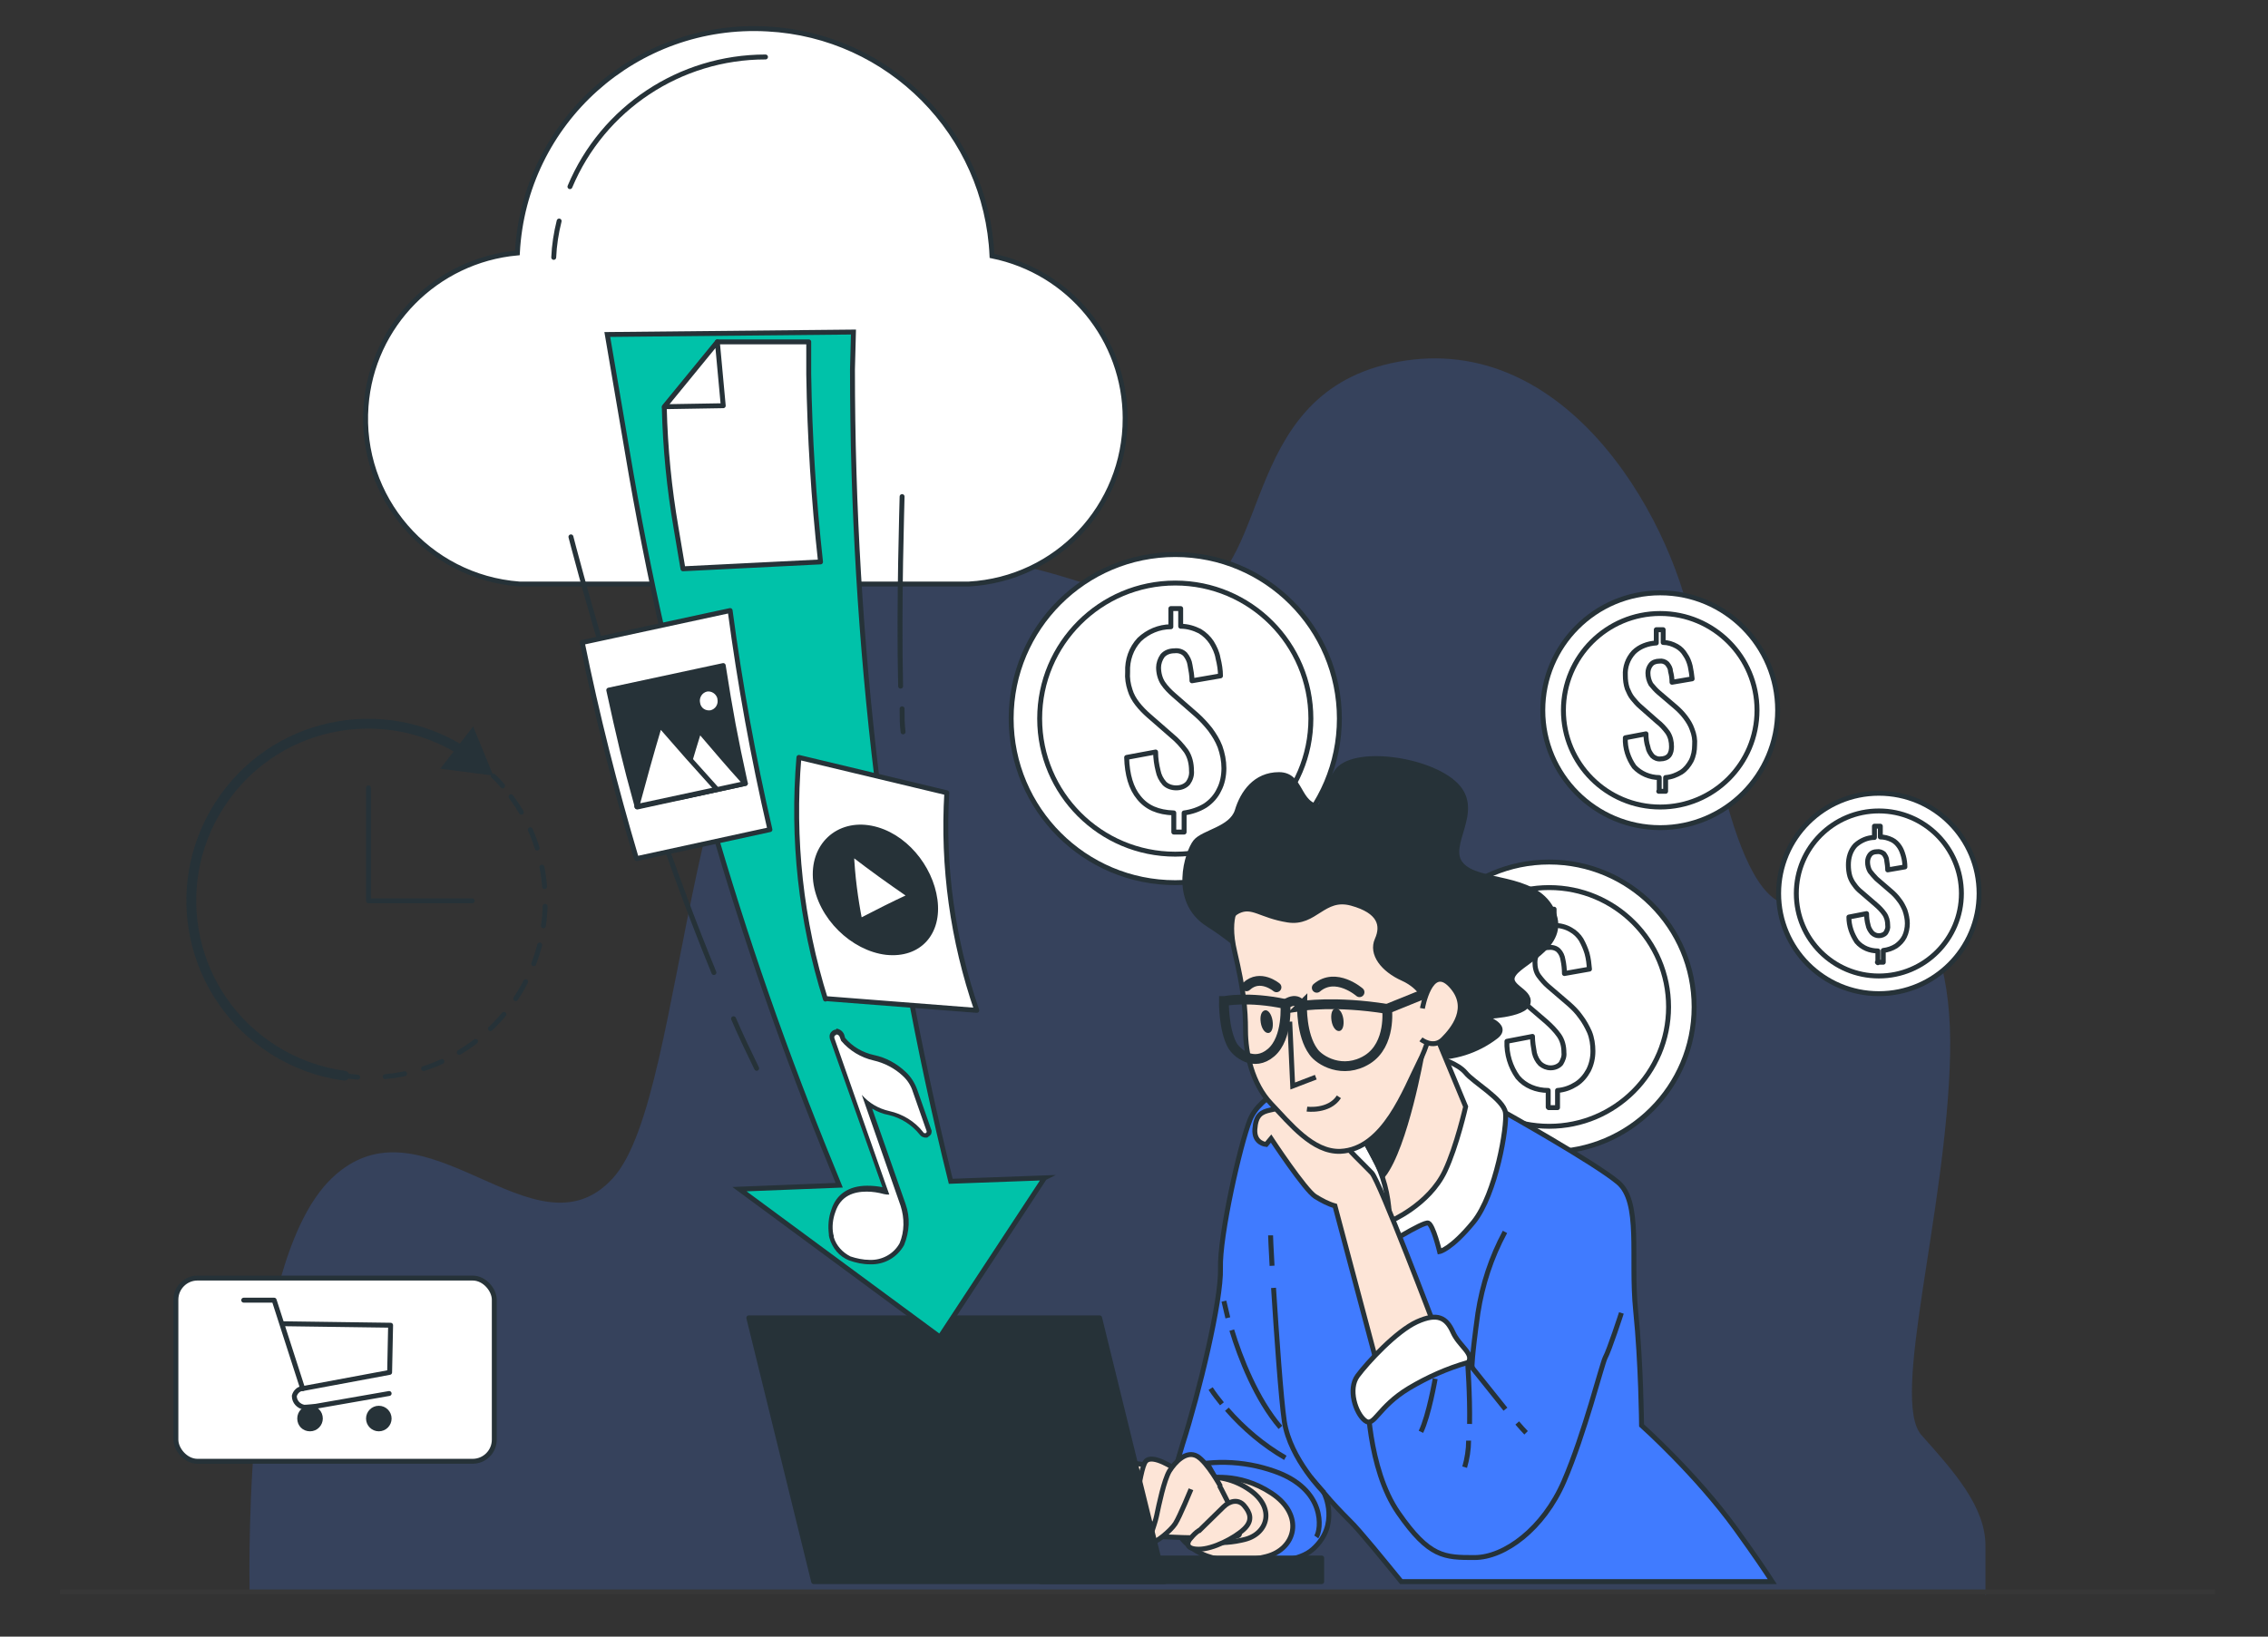 <?xml version="1.0" encoding="UTF-8"?>
<svg id="Layer_1" xmlns="http://www.w3.org/2000/svg" width="461.6" height="333.2" version="1.1" viewBox="0 0 461.6 333.2">
  <rect x="0" y="0" width="461.6" height="333.2" fill="#333333" stroke="none"/>
  <!-- Generator: Adobe Illustrator 29.4.0, SVG Export Plug-In . SVG Version: 2.1.0 Build 152)  -->
  <defs>
    <style>
      .st0 {
        stroke-width: 1px;
      }

      .st0, .st1, .st2, .st3, .st4, .st5, .st6, .st7, .st8, .st9, .st10, .st11, .st12, .st13, .st14 {
        stroke: #263238;
      }

      .st0, .st1, .st4, .st9, .st15 {
        fill: #fff;
      }

      .st0, .st1, .st9, .st10, .st11, .st12, .st13, .st14 {
        stroke-linecap: round;
      }

      .st0, .st1, .st9, .st10, .st11, .st12, .st14 {
        stroke-linejoin: round;
      }

      .st1 {
        stroke-width: 1px;
      }

      .st2 {
        fill: #00c2a9;
      }

      .st2, .st3, .st16, .st4, .st5, .st6, .st7, .st8, .st13 {
        stroke-miterlimit: 10;
      }

      .st3, .st17 {
        fill: #407bff;
      }

      .st16 {
        stroke: #373737;
      }

      .st16, .st7, .st8, .st10, .st11, .st13, .st14 {
        fill: none;
      }

      .st5 {
        fill: #fde5d7;
      }

      .st6, .st18, .st12 {
        fill: #263238;
      }

      .st7, .st11, .st13 {
        stroke-width: 2px;
      }

      .st19 {
        opacity: .2;
      }

      .st14 {
        stroke-dasharray: 4 4;
      }
    </style>
  </defs>
  <g id="freepik--background-simple--inject-2" class="st19">
    <path class="st17" d="M404.1,324.8v-10.1c0-8-6.5-15.2-13-22.5-6.5-7.2,5.1-45.6,5.8-77.5.7-31.9-14.5-41.3-28.2-31.9-13.8,9.4-20.3-30.4-23.9-52.9s-24.6-61.5-58.7-56.5c-34.1,5.1-26.8,42-43.4,47.8-16.6,5.8-36.2-16.7-70.2-2.9-34,13.8-31.9,104.3-47.8,121.6-15.9,17.4-38.4-18.1-57.2,0-17.7,17-16.8,77.4-16.7,84.7h353.4Z"/>
  </g>
  <line class="st16" x1="12.2" y1="324.1" x2="450.8" y2="324.1"/>
  <g id="freepik--Coins--inject-58">
    <circle class="st9" cx="239.2" cy="146.3" r="33.4"/>
    <circle class="st1" cx="239.2" cy="146.3" r="27.6"/>
    <path class="st9" d="M238.9,169.4v-3.9c-3.2-.1-5.5-1.1-7.1-3.1-1.6-1.9-2.4-4.7-2.5-8.2l5.9-1.1c0,1.3.2,2.6.5,3.8.2,1,.6,1.8,1.3,2.6.6.6,1.5.9,2.4.9.9,0,1.8-.3,2.4-1,.5-.7.8-1.6.7-2.5,0-1.4-.3-2.8-1.1-4-.9-1.2-1.8-2.2-2.9-3.1l-4.7-4.1c-.8-.7-1.6-1.5-2.3-2.4-.7-.9-1.2-1.8-1.5-2.8-.4-1.2-.6-2.5-.5-3.7-.1-2.4.7-4.8,2.4-6.6,1.7-1.6,4-2.6,6.4-2.6v-3.7h2v3.6c1.4,0,2.7.4,3.9,1,1,.6,1.8,1.4,2.4,2.3.6,1,1.1,2,1.3,3.2.3,1.2.5,2.4.5,3.6l-5.8,1c0-1.1-.2-2.1-.4-3.2-.1-.8-.5-1.6-1-2.2-.6-.6-1.4-.8-2.2-.7-.9,0-1.8.3-2.4,1-.5.7-.8,1.6-.8,2.4,0,1.1.3,2.3.9,3.2.6.9,1.4,1.7,2.2,2.4l4.7,4.1c1,.9,1.9,1.9,2.7,2.9.8,1.1,1.5,2.2,2,3.5.5,1.4.8,2.9.8,4.4,0,1.5-.3,3.1-1,4.4-.6,1.3-1.6,2.4-2.8,3.2-1.3.8-2.8,1.3-4.3,1.5v3.9h-2Z"/>
    <circle class="st0" cx="315.3" cy="205" r="29.5"/>
    <circle class="st9" cx="315.3" cy="205" r="24.3"/>
    <path class="st9" d="M315.1,225.4v-3.4c-2.4,0-4.7-.9-6.2-2.7-1.5-2.1-2.3-4.7-2.2-7.3l5.2-1c0,1.1.2,2.3.4,3.4.2.8.6,1.6,1.2,2.2.6.5,1.3.8,2.1.8.8,0,1.6-.3,2.1-.9.4-.7.7-1.4.6-2.2,0-1.3-.3-2.5-1-3.5-.7-1-1.6-1.9-2.6-2.8l-4.2-3.6c-.7-.6-1.4-1.4-2-2.1-.6-.8-1-1.6-1.3-2.5-.3-1.1-.5-2.2-.5-3.3-.1-2.1.6-4.2,2.1-5.8,1.5-1.4,3.6-2.3,5.7-2.3v-3.3h1.8v3.3c1.2,0,2.4.3,3.4.9.9.5,1.6,1.2,2.1,2,.5.9.9,1.8,1.2,2.8.3,1.1.4,2.1.5,3.2l-5.1.9c0-.9-.1-1.9-.3-2.8-.1-.7-.4-1.4-.9-1.9-.5-.5-1.3-.7-2-.6-.8,0-1.6.3-2.1.9-.5.6-.7,1.4-.7,2.1,0,1,.2,2,.8,2.8.6.8,1.2,1.5,1.9,2.1l4.2,3.6c.9.8,1.7,1.6,2.4,2.6.7.9,1.3,2,1.8,3.1.5,1.2.7,2.6.7,3.9,0,1.4-.3,2.7-.9,3.9-.6,1.1-1.4,2.1-2.5,2.8-1.1.7-2.4,1.2-3.8,1.3v3.5h-1.8Z"/>
    <circle class="st1" cx="337.9" cy="144.6" r="23.9"/>
    <circle class="st9" cx="337.9" cy="144.6" r="19.7"/>
    <path class="st9" d="M337.7,161.1v-2.8c-1.9,0-3.8-.8-5.1-2.2-1.2-1.7-1.9-3.8-1.8-5.9l4.2-.8c0,.9.1,1.8.4,2.7.1.7.5,1.3.9,1.8.4.4,1.1.7,1.7.6.6,0,1.3-.2,1.7-.7.4-.5.5-1.2.5-1.8,0-1-.2-2-.8-2.9-.6-.8-1.3-1.6-2.1-2.2l-3.4-3c-.6-.5-1.1-1.1-1.6-1.7-.5-.6-.8-1.3-1.1-2-.3-.9-.4-1.8-.4-2.7-.1-1.7.5-3.4,1.7-4.7,1.2-1.2,2.9-1.8,4.6-1.9v-2.7h1.4v2.6c1,0,1.9.3,2.8.8.7.4,1.3,1,1.7,1.7.5.7.8,1.5,1,2.3.2.9.3,1.7.4,2.6l-4.1.7c0-.8-.1-1.5-.3-2.2,0-.6-.3-1.1-.7-1.6-.4-.4-1-.6-1.6-.5-.6,0-1.3.2-1.7.7-.4.5-.6,1.1-.6,1.7,0,.8.2,1.6.6,2.3.5.6,1,1.2,1.6,1.7l3.4,2.9c.7.6,1.4,1.3,2,2.1.6.8,1.1,1.6,1.4,2.5.4,1,.6,2.1.5,3.2,0,1.1-.2,2.2-.7,3.2-.5.9-1.1,1.7-2,2.3-1,.6-2,1-3.2,1.1v2.8h-1.4Z"/>
    <circle class="st9" cx="382.4" cy="181.9" r="20.4"/>
    <circle class="st9" cx="382.4" cy="181.9" r="16.8"/>
    <path class="st9" d="M382.2,196v-2.4c-1.6,0-3.2-.6-4.3-1.9-1-1.5-1.6-3.2-1.6-5l3.6-.7c0,.8.1,1.6.3,2.3.1.6.4,1.1.8,1.6.4.4.9.6,1.4.6.5,0,1.1-.2,1.4-.6.3-.5.5-1,.4-1.5,0-.9-.2-1.7-.7-2.4-.5-.7-1.1-1.3-1.8-1.9l-2.9-2.5c-.5-.4-1-.9-1.4-1.5-.4-.5-.7-1.1-.9-1.7-.2-.7-.3-1.5-.3-2.3,0-1.5.4-2.9,1.4-4,1.1-1,2.5-1.6,3.9-1.6v-2.3h1.2v2.2c.8,0,1.6.2,2.4.6.6.3,1.1.8,1.5,1.4.4.6.6,1.2.8,1.9.2.7.3,1.5.3,2.2l-3.5.6c0-.6-.1-1.3-.2-1.9,0-.5-.3-1-.6-1.4-.4-.3-.9-.5-1.4-.4-.6,0-1.1.2-1.4.6-.3.4-.5.9-.5,1.5,0,.7.2,1.4.5,1.9.4.5.8,1,1.3,1.5l2.9,2.5c.6.5,1.2,1.1,1.7,1.8.5.6.9,1.4,1.2,2.1.3.9.5,1.8.5,2.7,0,.9-.2,1.9-.6,2.7-.4.8-1,1.4-1.7,1.9-.8.5-1.7.8-2.6.9v2.4h-1.2Z"/>
  </g>
  <g id="freepik--Clocks--inject-58">
    <path class="st10" d="M70,219c.9.1,1.8.2,2.8.3"/>
    <path class="st14" d="M78.4,219.2c19.8-1.9,34.3-19.4,32.4-39.2-.6-6.4-2.9-12.6-6.8-17.8"/>
    <path class="st10" d="M102.3,160c-.6-.7-1.2-1.4-1.9-2"/>
    <path class="st11" d="M94.3,153c-16.8-10.7-39-5.8-49.7,11-10.7,16.8-5.8,39,11,49.7,4.4,2.8,9.3,4.6,14.5,5.3"/>
    <polygon class="st18" points="96.3 147.9 100.4 157.9 89.6 156.5 96.3 147.9"/>
    <polyline class="st10" points="75 160.4 75 183.4 96.1 183.4"/>
  </g>
  <g id="freepik--Character--inject-62">
    <path class="st3" d="M285.2,322c-3.1-3.8-8.6-10.6-10.5-12.4-1.8-1.8-3.5-3.6-5.2-5.6,0,0,3.3,6.4-2.3,11.4-5.6,5-22.1,1.2-25.7-1.5-3.6-2.7-4-9.7-.8-19.9,3.3-10.3,7.9-29.2,7.7-35.8-.2-6.6,4-25.2,6-30.2s9.8-8.7,17.9-10.4c8.1-1.7,29.8,7.3,29.8,7.3l4.4,1.7s18,10.1,22.8,14.1,2.5,15.3,3.6,26.1c1.1,10.8,1.2,23.4,1.2,23.4,0,0,11.1,9.9,19.2,21.1,3.9,5.4,6.1,8.7,7.4,10.7h-75.4Z"/>
    <path class="st5" d="M245.6,301s6.4-1.5,13.2,3,4.9,11.4-1.1,12.9-13.9,1.5-18.1-4.9c-4.1-6.5,3-11.4,6-11Z"/>
    <path class="st5" d="M244,300.9c3.6-.6,7.3.3,10.3,2.4,5.3,3.6,3.8,8.9-.9,10.1-4.7,1.2-10.9,1.2-14.1-3.9-3.2-5,2.4-8.9,4.7-8.6Z"/>
    <path class="st8" d="M258.9,257.7c-.2-3.5-.3-5.9-.3-6.2"/>
    <path class="st8" d="M269.5,303.9s-6.9-6.8-8.1-14.5c-.7-4.8-1.6-17.8-2.2-27.2"/>
    <path class="st8" d="M250.7,270.8c1.7,5.6,5,14.1,9.9,19.8"/>
    <path class="st8" d="M249.1,264.9s.3,1.3.8,3.4"/>
    <path class="st8" d="M249.7,286.9c3.4,3.9,7.4,7.3,11.9,9.9"/>
    <path class="st8" d="M246.4,282.7c.7,1.1,1.5,2.1,2.3,3.1"/>
    <path class="st8" d="M239.7,299.1c6.4-2,13.3-1.8,19.6.4,10.7,3.7,9.6,12,8.6,13.4"/>
    <path class="st6" d="M268.9,164.3s0-2.3,3.1-7.1c3.1-4.9,18.9-2.8,24.3,2.6,5.4,5.4-2.3,12.3,1.1,16.2,3.4,4,14.7,2,18.4,9.1,3.7,7.1-5.7,10.5-7.6,13.1-2,2.6,3.4,3.4,2.8,6s-9.3,2.8-9.3,2.8c0,0,5.7,1.7,2.8,4-3.9,3-8.7,4.5-13.6,4.3-5.7-.3-4.2-11.4-3.7-19.7s-6.8-17.4-15.3-16.5c-8.5.9-17.5,10.5-16.1,14.8,1.4,4.3-2.3-.9-9.9-5.7-7.6-4.8-4.2-14.8-2.6-16.8s7.3-2.6,8.5-6.3c1.1-3.7,3.7-7.4,8.5-7.4s3.7,6.3,8.5,6.6Z"/>
    <path class="st4" d="M293.1,215.5s3.6,1,5.2,2.9c1.5,1.9,7.7,5.4,8.1,8.1.4,2.7-1.9,16.6-6.5,22.3-4.6,5.6-6.9,6-6.9,6,0,0-1.3-5.4-2.3-5.8s-9.8,5.2-9.8,5.2c0,0-1.5-9.1-2.5-9.1s-4,3.1-4,3.1c0,0-1.2-7.7-.4-13.7.8-6,5.8-13.3,9.4-15.9,3.6-2.5,6.6-4.8,9.8-3.1Z"/>
    <path class="st5" d="M291.2,208.2l7.1,17.1s-1.8,8-4.2,13.1c-3.3,7-11.3,10.3-11.3,10.3,0-4-.8-8-2.5-11.7-1.6-3.3-3.5-6.4-5.7-9.4,0,0,12.7-12.5,16.7-19.4Z"/>
    <path class="st6" d="M289.4,214.7s-3.3,18.7-7.9,24.6l-4.4-8.4,11.6-18.3.7,2.1Z"/>
    <path class="st5" d="M292.1,270.3s-11.3-29.8-12.9-31.5-5-4.8-6.5-7c-1.5-2.1-5.8-7.5-7.3-7.5s-5.2,1.4-6.9,1.7c-1.8.4-2.9,1-3.1,3.9s2.3,3.1,2.3,3.1l1-1.2s6.9,10.5,9,11.8c1.3.8,2.6,1.5,4,1.9l9.2,34.6,11.2-9.9Z"/>
    <path class="st5" d="M252.2,183.9s-2.7,2.3-.9,9.9c1.8,7.7,2.2,11.5,2.2,16s1.3,10.8,5.2,14.9,8.5,9.9,14.1,9.7c8.9-.4,13.2-12.6,16.1-18.3,2.9-5.6,3.6-13.3,3.6-16.5s-.4-10.6-4.5-16.2c-4-5.6-15-7.9-19.7-7.2-4.7.7-10.5,1.4-16.1,7.7Z"/>
    <path class="st6" d="M290.4,204.2s-.9-3.2-4.9-5c-4-1.8-6.5-5-5.2-7.9s.6-5.8-5.2-7.4c-5.8-1.6-7.4,4.3-13,3.4-5.6-.9-7.2-3.2-10.1-1.8-2.9,1.4-1.6,5.2-1.6,5.2,0,0-3.6-6.5,3.3-14,6.9-7.4,23.7-10.1,35.3-1.6s4.9,28.6,4.9,28.6c0,0-.7.9-3.8.4Z"/>
    <polyline class="st8" points="262.5 208 263.1 221.1 267.8 219.3"/>
    <path class="st8" d="M266,225.8s4.5.6,6.5-2.5"/>
    <path class="st18" d="M271,207.8c.2,1.3.9,2.2,1.6,2.1s1-1.2.8-2.5c-.2-1.3-.9-2.2-1.6-2.1s-1,1.2-.8,2.5Z"/>
    <path class="st18" d="M256.6,208.2c.2,1.3.9,2.2,1.6,2.1s1-1.2.8-2.5-.9-2.3-1.6-2.1-1,1.2-.8,2.5Z"/>
    <path class="st13" d="M276.7,202s-4.8-4.2-8.7-.9"/>
    <path class="st13" d="M259.8,201s-3.3-2.8-6.1-.2"/>
    <path class="st7" d="M264.9,204.8s6.8-1.1,17.4.6c0,0,.9,7.2-4,10.3-5,3.1-9.8.2-11-1.6-2.5-3.4-2.3-9.4-2.3-9.4Z"/>
    <path class="st7" d="M249.2,203.8s4.9-1,12.4.6c0,0,.6,6.9-2.9,9.9-3.5,3-7,.1-7.9-1.5-1.8-3.3-1.7-9-1.7-9Z"/>
    <path class="st7" d="M264.9,204.8s-.7-2-3.2-.4"/>
    <line class="st7" x1="292.7" y1="201.2" x2="282.3" y2="205.4"/>
    <path class="st5" d="M289.5,205.3s1.6-9.2,5.8-4.7.4,9-1.6,11-4.5,0-4.5,0"/>
    <path class="st3" d="M306.3,250.8c-2.8,5.2-4.6,10.7-5.5,16.5-1.3,9.3-1.2,11-1.2,11l-6.7-8.1s-10.9,7.7-12.7,10.3c-1.7,2.5-1.9,3.3-1.9,3.3,0,0,0,15.1,6.3,24.2,6.3,9.1,9.4,9.1,15.5,9.1s14-5.8,18.2-15.5c4.2-9.7,7.7-23.8,8.4-25.2.8-1.4,3.3-9.1,3.3-9.1"/>
    <path class="st8" d="M308.8,289.7c.7.8,1.3,1.5,1.8,2"/>
    <path class="st8" d="M299.6,278.4s3.6,4.5,6.8,8.5"/>
    <path class="st4" d="M298.7,277.4c-4.2,1.2-8.2,3-11.9,5.2-6.5,3.9-7.1,8.1-9,6.6-1.9-1.5-3.5-6.4-1.5-9.1s7.9-9.1,12.1-11c4.2-1.9,6-.8,7.3,2.1,1.3,2.9,4.4,4.4,3.1,6.2Z"/>
    <path class="st8" d="M298.9,293.3c0,1.8-.3,3.7-.8,5.4"/>
    <path class="st8" d="M298.7,277.4s.5,6.5.4,12.5"/>
    <path class="st8" d="M292.1,280.7s-1.3,7.5-2.9,10.8"/>
    <path class="st5" d="M246.6,299.5s6.5,11.6,5.6,13-22.3,0-22.3,0l-1.1-4.6s-4.4,1.7-7.9,1.7-.8-1,.4-2.1,7.9-5.4,8.4-5.8,11.7-3.3,16.9-2.1Z"/>
    <path class="st5" d="M232.7,298.2s-3.1-.9-3.9,1c-.8,2-.4,10.4-.1,12.5.3,2.2,1.7,2.1,2.4,0s2.1-13.3,2.1-13.3l-.4-.3Z"/>
    <path class="st5" d="M239.2,299.1s-4.6-3.2-6-1.6-2.6,14.7-3,15.7c-.4.9,1.8,1.7,2.6.7s3.2-5.7,3.9-7.5c.7-1.8,2.5-7.4,2.5-7.4Z"/>
    <path class="st5" d="M248.4,302.6s-2.6-4.8-4.7-6.1c-2.2-1.3-4.5,1.1-5.7,3-1.1,1.9-2.1,6.7-2.6,9.1-.5,2.4-1.9,5.1-1.1,5.4.8.3,4-2.4,4.9-3.8s3.2-7,3.2-7"/>
    <path class="st5" d="M244.1,311.6s3.7-3.6,4.9-4.8,3-1.7,4.2-.3,1.9,3,0,4.8c-1.9,1.8-6.3,4.1-9.2,4.1s-2.4-1.5-1.6-2.3c.5-.6,1-1.1,1.6-1.5Z"/>
  </g>
  <g id="freepik--Cart--inject-58">
    <rect class="st9" x="35.8" y="260.2" width="64.8" height="37.3" rx="4.4" ry="4.4"/>
    <polyline class="st10" points="49.6 264.7 55.8 264.7 61.6 282.7 79.3 279.4 79.5 269.8 57.7 269.5"/>
    <path class="st10" d="M61.6,282.7c-.8,0-1.5.7-1.7,1.5,0,1.2.9,2.1,2,2.3.6,0,2.4-.2,2.4-.2l14.9-2.6"/>
    <circle class="st12" cx="77.1" cy="288.8" r="2.1"/>
    <path class="st12" d="M65.2,288.8c0-1.2-.9-2.1-2.1-2.1-1.2,0-2.1.9-2.1,2.1,0,1.2.9,2.1,2.1,2.1,0,0,0,0,0,0,1.2,0,2.1-1,2.1-2.1h0Z"/>
  </g>
  <g id="freepik--Device--inject-132">
    <g id="freepik--freepik--Device--inject-2--inject-132">
      <polygon class="st12" points="223.8 268.3 152.4 268.3 165.6 322 237 322 223.8 268.3"/>
      <rect class="st12" x="211.8" y="317.2" width="57.2" height="4.8"/>
    </g>
    <path class="st18" d="M224.1,297.9h-57.4l-1.4-6h57.4l1.4,6ZM167.3,297.2h56l-1.1-4.6h-56l1.1,4.6Z"/>
  </g>
  <g id="freepik--Download--inject-132">
    <path class="st4" d="M229,85.2c0,17.9-13.9,32.7-31.8,33.7h-91.5c-18.6-1.4-32.6-17.6-31.2-36.2,1.2-16.5,14.3-29.7,30.8-31.2,1.4-26.7,24.2-47.1,50.9-45.6,24.8,1.3,44.6,21.3,45.7,46.2,15.8,3.2,27.1,17,27.1,33.1Z"/>
    <path class="st10" d="M116,38c6.7-16,22.4-26.4,39.8-26.4"/>
    <path class="st10" d="M112.7,52.4c.1-2.5.5-5,1.1-7.4"/>
    <path class="st10" d="M149.3,207.4c1.5,3.5,3.1,6.8,4.7,10.1"/>
    <path class="st10" d="M116.2,109.3s12,47,29.1,88.7"/>
    <path class="st10" d="M183.6,144.3c0,1.8,0,3.1.2,4.7"/>
    <path class="st10" d="M183.6,101.1c0,.9-.7,21.8-.3,38.6"/>
    <path class="st2" d="M212.6,239.8l-21.3,32.4-40.8-30.1,20.3-.8-1.3-3.2c-19.3-47-33.4-95.9-41.8-146l-4.1-24,50.1-.5-.2,7.6c0,55.7,6.6,111.2,20,165.3l19.1-.7Z"/>
    <path class="st9" d="M146,69.6h18.6v6.6c.2,12.8,1,25.5,2.4,38.2h0l-28,1.4-1.4-8.3c-1.4-8.1-2.2-16.3-2.4-24.5h0l10.9-13.3"/>
    <polygon class="st9" points="147.2 82.6 135.2 82.8 146 69.6 147.2 82.6"/>
    <path class="st15" d="M177.1,256.9c-1.4,0-2.8-.3-4.1-.8-1.8-.8-3.1-2.4-3.7-4.3,0-.2-.1-.4-.1-.6-.3-1.6,0-3.2.4-4.8,1-3,3.3-4.6,6.8-4.6,1.2,0,2.5.2,3.7.5h.2l-10.9-31.1c0-.3,0-.6.1-.9.2-.2.4-.3.7-.4h0c.5,0,1,.3,1.2.8l.3.8c1.6,1.9,3.8,3.2,6.3,3.7,2.3.5,4.5,1.7,6.2,3.3,1,1,1.8,2.2,2.3,3.5l2.8,7.9c0,.2,0,.4,0,.7,0,.2-.3.3-.5.4h-.3c-.3,0-.5-.1-.7-.3-1.7-2.1-4-3.6-6.6-4.2-1.6-.3-3.1-1.1-4.4-2.1l7.3,20.8c.9,2.6.8,5.5-.3,8-1.3,2.3-3.9,3.7-6.6,3.6Z"/>
    <path class="st18" d="M170.2,210.6c.3,0,.6.2.7.5l.3.8c1.7,2,4,3.4,6.6,4,2.2.5,4.3,1.6,5.9,3.1,1,.9,1.7,2,2.1,3.3l2.8,8c0,.2,0,.3-.2.4,0,0,0,0,0,0h-.1c-.2,0-.3,0-.4-.2-1.7-2.2-4.2-3.7-6.9-4.3-2.2-.5-4.1-1.6-5.6-3.3l7.9,22.6c.8,2.5.8,5.2-.2,7.6-1.2,2.2-3.6,3.5-6.1,3.4-1.3,0-2.7-.3-3.9-.7-1.6-.8-2.9-2.2-3.4-3.9,0-.2,0-.4-.1-.6-.3-1.5-.1-3.1.4-4.5,1.1-3.4,3.8-4.2,6.4-4.2,1.2,0,2.4.2,3.5.5.2,0,.4.1.6.1h.5c0,.1-11.2-31.9-11.2-31.9,0-.3,0-.5.4-.6h0M170.2,209.6h0c-.4,0-.8.2-1.1.6-.3.4-.3.8-.2,1.3h0s10.7,30.2,10.7,30.2c-1-.2-2-.3-3.1-.3-3.7,0-6.3,1.7-7.3,4.9-.6,1.6-.7,3.3-.5,5,0,.2,0,.4.1.7.6,2.1,2,3.8,4,4.6,1.4.5,2.8.8,4.3.8,2.9.1,5.5-1.4,6.9-3.9,1.1-2.7,1.3-5.6.3-8.4l-6.8-19.4c1,.6,2.2,1.1,3.4,1.3,2.5.6,4.7,2,6.3,4h0c.3.4.6.5,1,.6h.5c.3-.2.6-.4.8-.7.1-.3.2-.7,0-1l-2.8-8c-.5-1.4-1.3-2.7-2.4-3.7-1.8-1.7-4-2.9-6.4-3.4-2.3-.5-4.4-1.7-5.9-3.5l-.2-.7c-.3-.7-.9-1.1-1.6-1.2h0Z"/>
    <path class="st9" d="M129.6,174.8l27.1-5.9c-3.4-14.7-6.1-29.6-8.1-44.6l-30.1,6.5c3,14.8,6.7,29.4,11,43.9Z"/>
    <path class="st12" d="M151.7,159.5l-22,4.8c-2.6-9.4-3.7-14.2-5.8-23.8l23.3-5c1.5,9.6,2.4,14.4,4.5,24Z"/>
    <path class="st9" d="M142.3,148.7c-1.7,5.5-2.5,8.2-4,13.7l13.4-2.9c-3.9-4.3-5.7-6.5-9.4-10.8Z"/>
    <path class="st9" d="M134.3,147.5c-2,6.7-2.9,10.1-4.7,16.7l16.3-3.5c-4.8-5.3-7.1-7.9-11.7-13.2Z"/>
    <path class="st9" d="M146.5,142.2c.3,1.3-.5,2.6-1.8,2.9-1.3.2-2.5-.6-2.7-1.9,0,0,0,0,0,0-.3-1.3.5-2.6,1.8-2.9,1.2-.2,2.4.6,2.7,1.8,0,0,0,0,0,.1Z"/>
    <path class="st9" d="M168,203.3l30.8,2.4c-4.9-14.2-7-29.3-6.1-44.3l-30.1-7.2c-1.4,16.6.4,33.3,5.4,49.2Z"/>
    <path class="st12" d="M190.3,183.2c.9,6.7-3.2,11.4-9.9,10.7-6.8-.8-13.5-7.2-14.4-14.5-.8-7.3,4.6-12.1,11.3-10.8s12.1,7.9,13,14.6Z"/>
    <path class="st9" d="M185.3,182.4c-4.9-3.4-7.3-5.1-12-8.7.2,4.6.8,9.2,1.7,13.8,4.1-2.1,6.2-3.2,10.3-5.1Z"/>
  </g>
</svg>